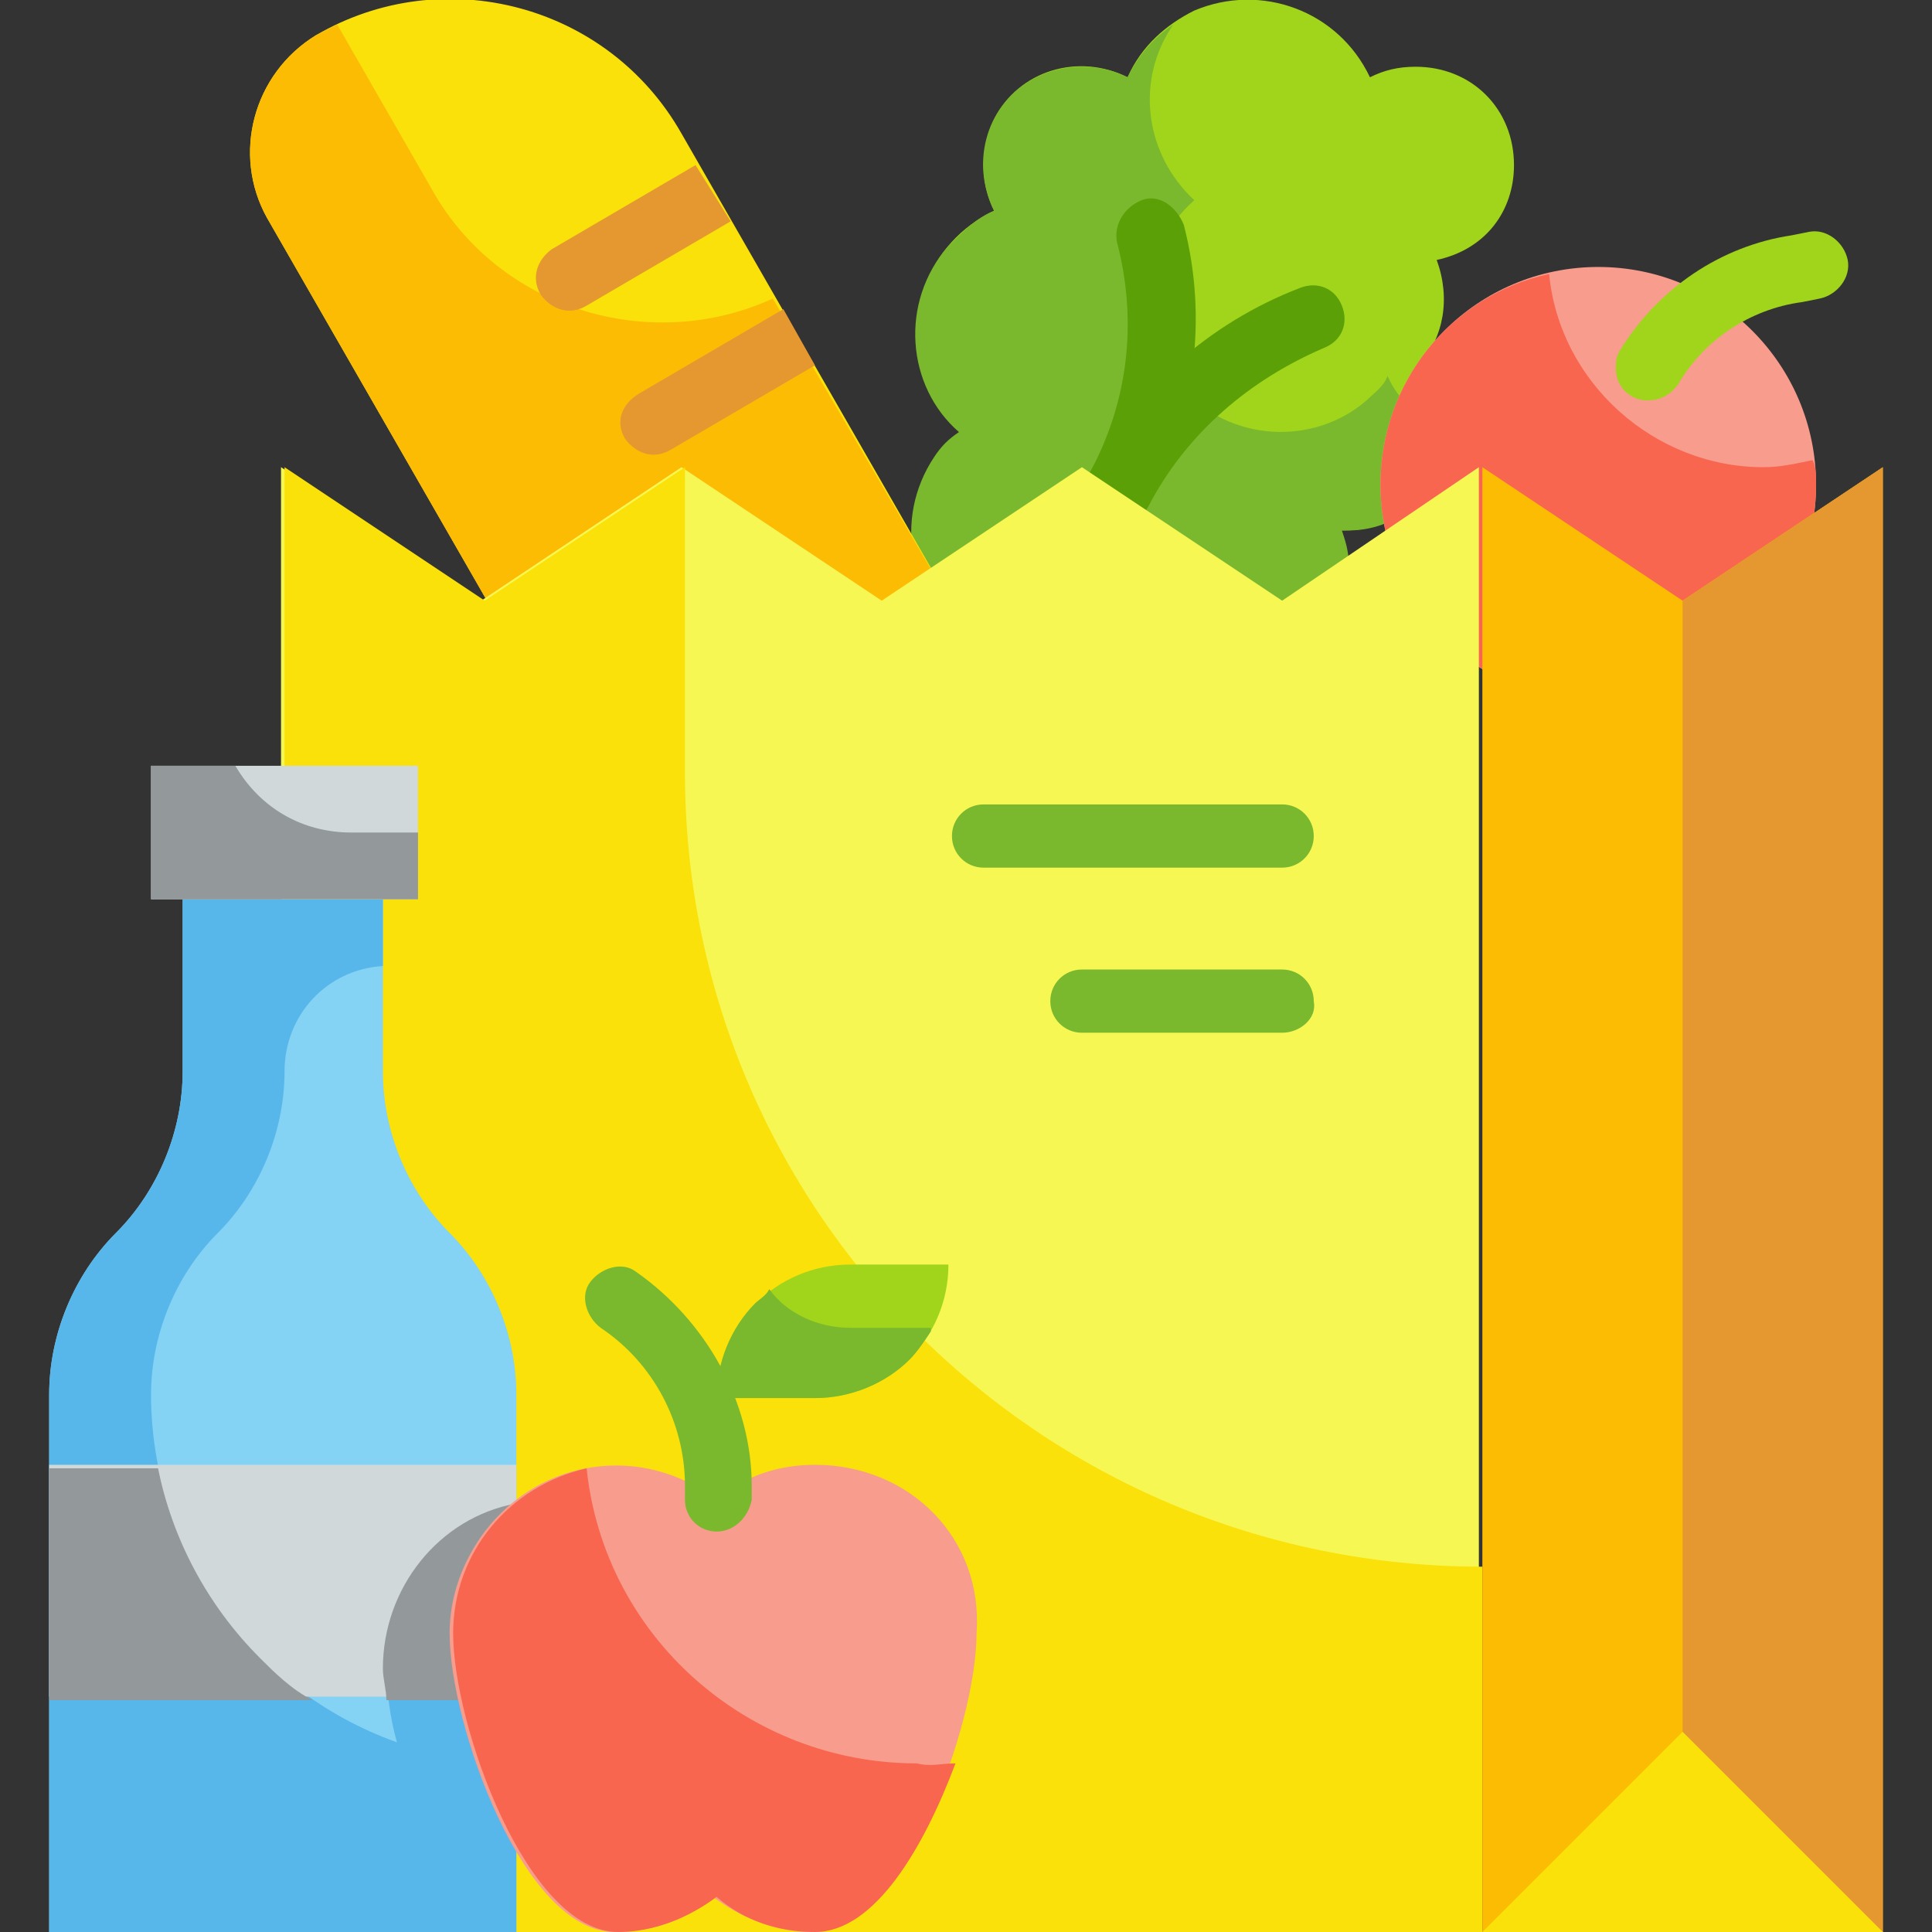<svg width="55" height="55" version="1.1" id="Layer_1" xmlns="http://www.w3.org/2000/svg" xmlns:xlink="http://www.w3.org/1999/xlink" x="0px" y="0px"
	 viewBox="0 0 55 55" style="enable-background:new 0 0 55 55;" xml:space="preserve">
<rect x="0" y="0" width="55" height="55" fill="#333333" stroke="none"/>
<style type="text/css">
	.st0{fill:#A1D51C;}
	.st1{fill:#7AB92D;}
	.st2{fill:#5BA006;}
	.st3{fill:#F89C8D;}
	.st4{fill:#F8664F;}
	.st5{fill:#F9E109;}
	.st6{fill:#FCBC04;}
	.st7{fill:#F7F754;}
	.st8{fill:#E59730;}
	.st9{fill:#84D2F4;}
	.st10{fill:#57B7EB;}
	.st11{fill:#D0D8DA;}
	.st12{fill:#93999A;}
</style>
<g id="Flat">
	<g id="Stroke_copy_2">
		<g>
			<g>
				<path class="st0" d="M43.1,4.7c0-1.6-1.2-2.8-2.8-2.8c-0.5,0-0.9,0.1-1.3,0.3c-0.9-1.9-3.1-2.7-5-1.9c-0.8,0.4-1.5,1-1.9,1.9
					C30.7,1.5,29,2,28.3,3.4c-0.4,0.8-0.4,1.8,0,2.6c-1.9,0.9-2.7,3.1-1.9,5c0.2,0.5,0.6,0.9,1,1.3c-1.6,1.4-1.7,3.8-0.4,5.3
					c1.4,1.6,3.8,1.7,5.3,0.4c0.2-0.2,0.5-0.4,0.6-0.7c0.6,1.4,2.3,2.1,3.7,1.4c1.4-0.6,2-2.2,1.5-3.6c0.1,0,0.1,0,0.2,0
					c1.6,0,2.8-1.3,2.8-2.8c0-0.7-0.3-1.4-0.7-1.9c0.7-0.8,0.9-1.9,0.5-3C42.3,7.1,43.1,6,43.1,4.7z"/>
				<path class="st1" d="M41.2,12.3c0,1.6-1.3,2.8-2.8,2.8c-0.1,0-0.1,0-0.2,0c0.1,0.3,0.2,0.6,0.2,1c0,1.6-1.3,2.8-2.9,2.8
					c-1.1,0-2.1-0.6-2.6-1.6c-1.2,1.7-3.5,2.2-5.3,1c-1.7-1.2-2.2-3.5-1-5.3c0.2-0.3,0.4-0.5,0.7-0.7C25.8,11,25.6,8.6,27,7
					c0.4-0.4,0.8-0.8,1.3-1c-0.7-1.4-0.2-3.1,1.2-3.8c0.8-0.4,1.8-0.4,2.6,0c0.3-0.6,0.7-1.1,1.3-1.5c-1.1,1.6-0.8,3.7,0.6,5
					c-1.6,1.4-1.7,3.8-0.4,5.3c1.4,1.6,3.8,1.7,5.3,0.4c0.2-0.2,0.5-0.4,0.6-0.7c0.3,0.7,0.9,1.2,1.6,1.5
					C41.2,12.2,41.3,12.3,41.2,12.3L41.2,12.3z"/>
			</g>
			<path class="st2" d="M31.8,14.8c-0.5,0-0.9-0.4-0.9-0.9c0-0.2,0-0.3,0.1-0.4c1.1-2,1.4-4.3,0.8-6.6c-0.1-0.5,0.2-1,0.7-1.2
				s1,0.2,1.2,0.7c0,0,0,0,0,0c0.7,2.7,0.3,5.5-1,7.9C32.5,14.6,32.2,14.8,31.8,14.8L31.8,14.8z"/>
			<path class="st2" d="M31.4,15.6c-0.2,0-0.3,0-0.4-0.1c-0.5-0.2-0.6-0.8-0.4-1.3c0,0,0,0,0,0l0.4-0.7c1.3-2.4,3.4-4.3,6-5.3
				c0.5-0.2,1,0,1.2,0.5c0.2,0.5,0,1-0.5,1.2l0,0c-2.1,0.9-3.9,2.4-5,4.5l-0.4,0.7C32.1,15.4,31.8,15.6,31.4,15.6L31.4,15.6z"/>
			<circle class="st3" cx="45.5" cy="13.8" r="6.2"/>
			<path class="st4" d="M51.7,13.8c0,3.4-2.8,6.2-6.2,6.2c-3.4,0-6.2-2.8-6.2-6.2c0-2.9,2-5.4,4.8-6c0.3,3.1,3,5.5,6.1,5.5
				c0.5,0,0.9-0.1,1.4-0.2C51.7,13.3,51.7,13.5,51.7,13.8z"/>
			<g>
				<path class="st5" d="M27.9,18.6l-9.9,5.7L7.6,6.2C6.6,4.4,7.2,2.1,9,1c3.6-2.1,8.3-0.9,10.4,2.8c0,0,0,0,0,0L27.9,18.6z"/>
				<path class="st6" d="M27.9,18.6l-9.9,5.7L7.6,6.2C6.6,4.4,7.2,2.1,9,1c0,0,0,0,0,0c0.2-0.1,0.4-0.2,0.6-0.3l2.7,4.7
					c1.9,3.4,6.2,4.7,9.7,3.1L27.9,18.6z"/>
			</g>
			<path class="st7" d="M36.5,17.1l-5.7-3.8l-5.7,3.8l-5.7-3.8l-5.7,3.8l-5.7-3.8V55h34.1V13.3L36.5,17.1z"/>
			<path class="st5" d="M42.2,44.6V55H8.1V13.3l5.7,3.8l5.7-3.8v8.5C19.4,34.4,29.6,44.6,42.2,44.6z"/>
			<path class="st6" d="M42.2,13.3l5.7,3.8l5.7-3.8V55H42.2V13.3z"/>
			<path class="st8" d="M53.6,13.3V55h-5.7V17.1L53.6,13.3z"/>
			<path class="st5" d="M47.9,49.3L42.2,55h5.7h5.7L47.9,49.3z"/>
			<g>
				<path class="st9" d="M10.9,30.5v-4.9H5.2v4.9c0,1.7-0.7,3.4-1.9,4.6c-1.2,1.2-1.9,2.9-1.9,4.6V55h13.3V39.7
					c0-1.7-0.7-3.4-1.9-4.6C11.6,33.9,10.9,32.2,10.9,30.5z"/>
				<path class="st10" d="M14.7,42.8V55H1.4V39.7c0-1.7,0.7-3.4,1.9-4.6s1.9-2.9,1.9-4.6v-4.9h5.7v1.9c-1.6,0.1-2.8,1.4-2.8,3
					c0,1.7-0.7,3.4-1.9,4.6s-1.9,2.9-1.9,4.6c0,4.4,2.8,8.4,7,9.9c-0.2-0.7-0.3-1.5-0.3-2.2C10.9,45.2,12.5,43.2,14.7,42.8z"/>
				<path class="st11" d="M4.3,21.8h7.6v3.8H4.3V21.8z"/>
				<path class="st11" d="M1.4,41.7h13.3v6.6H1.4V41.7z"/>
				<g>
					<path class="st12" d="M7.4,47.2c0.4,0.4,0.9,0.9,1.5,1.2H1.4v-6.6h3.1C4.9,43.8,5.9,45.7,7.4,47.2z"/>
					<path class="st12" d="M14.7,42.8v5.6H11c0-0.3-0.1-0.6-0.1-0.9C10.9,45.2,12.5,43.2,14.7,42.8z"/>
					<path class="st12" d="M11.9,23.7v1.9H4.3v-3.8h2.4c0.7,1.2,1.9,1.9,3.3,1.9H11.9z"/>
				</g>
			</g>
			<g>
				<path class="st3" d="M23.2,41.7c-1,0-2,0.3-2.8,1c-2.1-1.6-5-1.2-6.6,0.9c-0.6,0.8-1,1.8-1,2.9c0,2.6,2.1,8.5,4.7,8.5
					c1,0,2-0.3,2.8-1c0.8,0.6,1.8,1,2.8,1c2.6,0,4.7-5.9,4.7-8.5C28,43.8,25.9,41.7,23.2,41.7z"/>
				<path class="st4" d="M27.2,50.2c-0.9,2.4-2.3,4.8-4,4.8c-1,0-2-0.3-2.8-1c-0.8,0.6-1.8,1-2.8,1c-2.6,0-4.7-5.9-4.7-8.5
					c0-2.3,1.6-4.2,3.8-4.7c0.5,4.8,4.6,8.4,9.4,8.4C26.5,50.3,26.8,50.2,27.2,50.2z"/>
				<path class="st0" d="M23.2,39.8h-2.8c0-2.1,1.7-3.8,3.8-3.8H27C27,38.1,25.3,39.8,23.2,39.8z"/>
				<g>
					<path class="st1" d="M26.5,37.9c-0.2,0.3-0.4,0.6-0.6,0.8c-0.7,0.7-1.7,1.1-2.7,1.1h-2.8c0-1,0.4-2,1.1-2.7
						c0.1-0.1,0.3-0.2,0.4-0.4c0.5,0.7,1.4,1.1,2.3,1.1H26.5z"/>
					<path class="st1" d="M20.4,43.6c-0.5,0-0.9-0.4-0.9-0.9v-0.4c0-1.8-0.9-3.5-2.4-4.5c-0.4-0.3-0.6-0.9-0.3-1.3
						c0.3-0.4,0.9-0.6,1.3-0.3c2,1.4,3.3,3.7,3.3,6.1v0.4C21.3,43.2,20.9,43.6,20.4,43.6z"/>
				</g>
			</g>
			<path class="st8" d="M20.8,6.3l-4.1,2.4c-0.5,0.3-1,0.1-1.3-0.3c-0.3-0.5-0.1-1,0.3-1.3l4.1-2.4L20.8,6.3z"/>
			<path class="st8" d="M23.2,10.4l-4.1,2.4c-0.5,0.3-1,0.1-1.3-0.3c-0.3-0.5-0.1-1,0.4-1.3c0,0,0,0,0,0l4.1-2.4L23.2,10.4z"/>
			<path class="st0" d="M46.9,11.4c-0.5,0-0.9-0.4-0.9-0.9c0-0.2,0-0.3,0.1-0.5C47.2,8.2,49,7,51,6.7l0.5-0.1c0.5-0.1,1,0.3,1.1,0.8
				s-0.3,1-0.8,1.1l0,0l-0.5,0.1c-1.5,0.2-2.8,1.1-3.5,2.3C47.6,11.2,47.3,11.4,46.9,11.4z"/>
			<g>
				<path class="st1" d="M36.5,24.7H28c-0.5,0-0.9-0.4-0.9-0.9s0.4-0.9,0.9-0.9h8.5c0.5,0,0.9,0.4,0.9,0.9S37,24.7,36.5,24.7z"/>
				<path class="st1" d="M36.5,29.4h-5.7c-0.5,0-0.9-0.4-0.9-0.9c0-0.5,0.4-0.9,0.9-0.9h5.7c0.5,0,0.9,0.4,0.9,0.9
					C37.5,29,37,29.4,36.5,29.4z"/>
			</g>
		</g>
	</g>
</g>
</svg>
